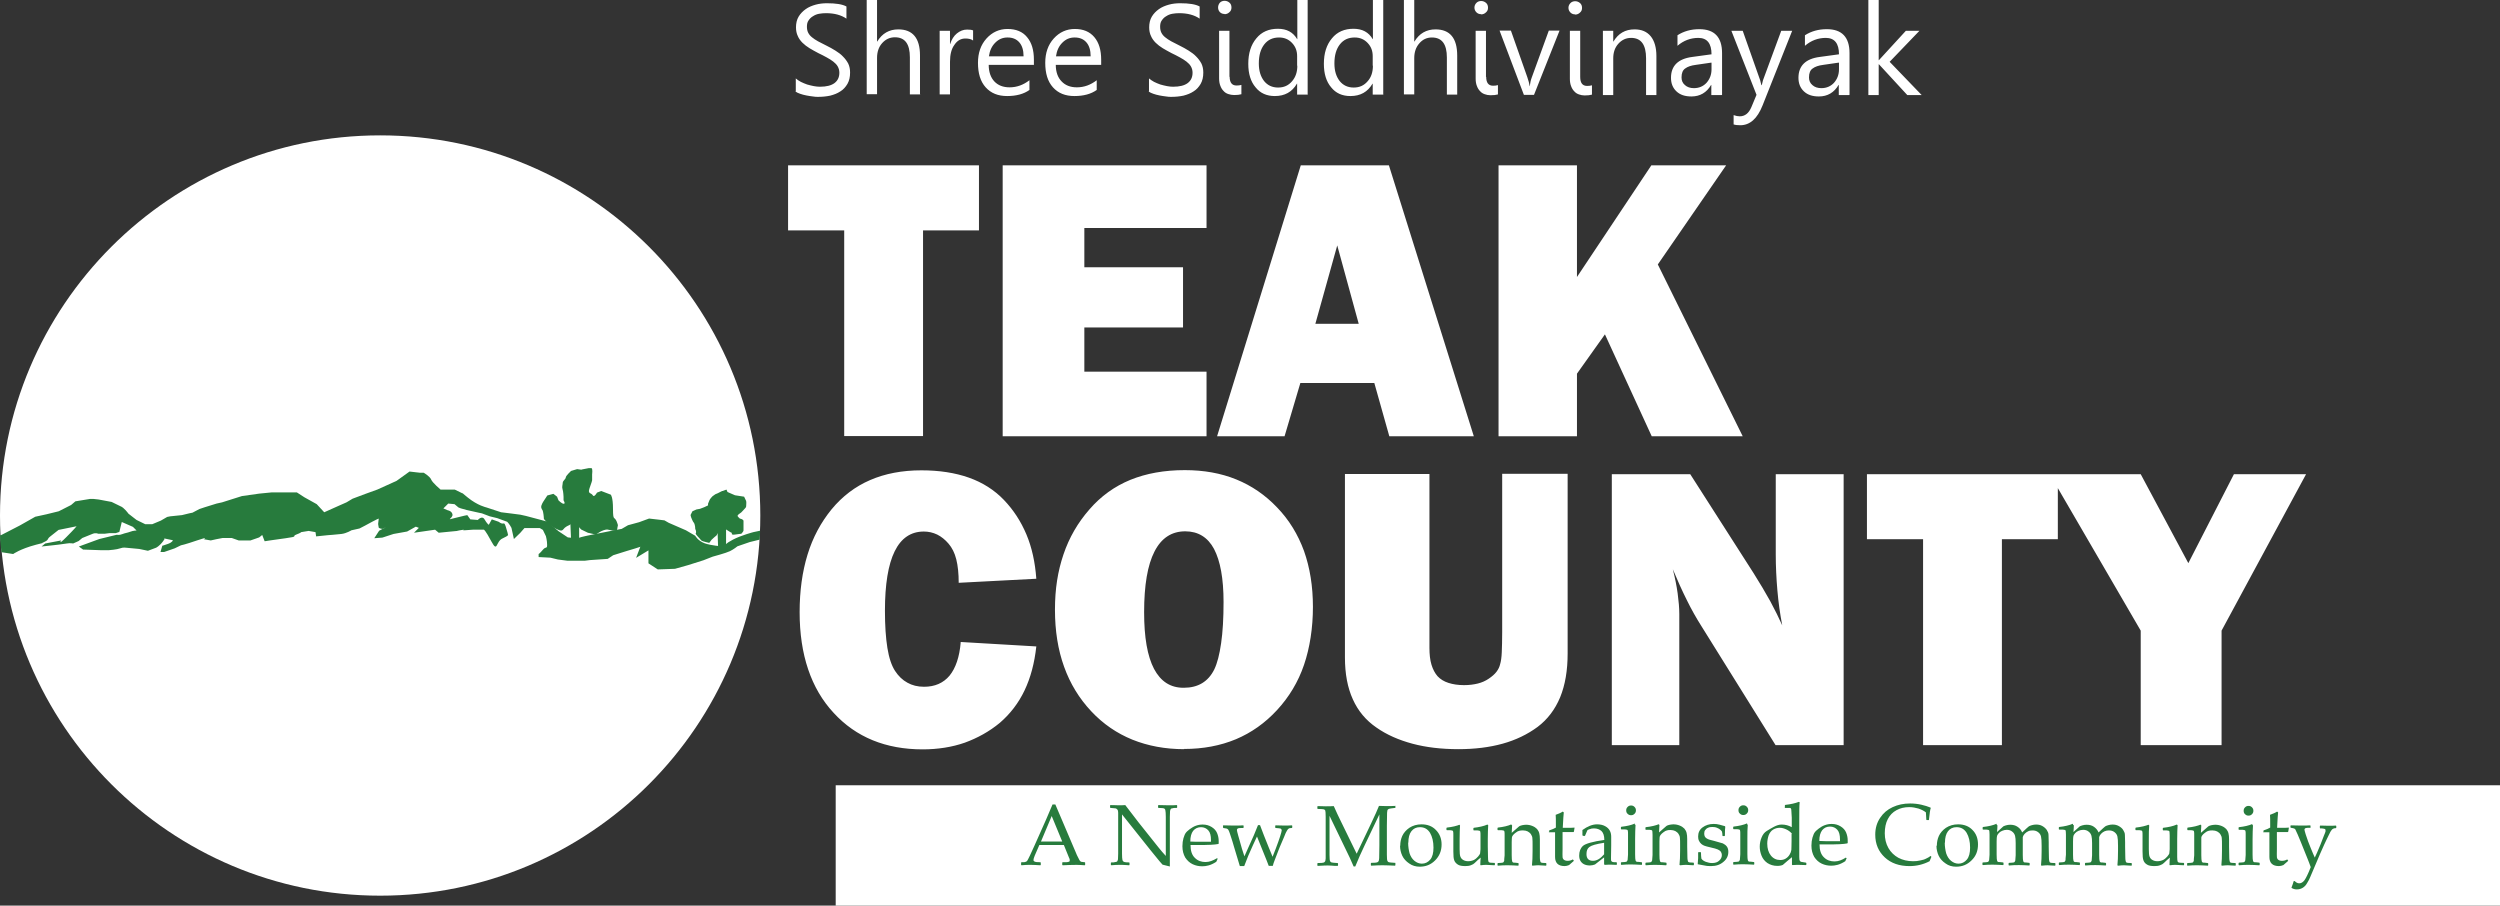 <?xml version="1.0" encoding="UTF-8"?>
<svg id="Layer_2" data-name="Layer 2" xmlns="http://www.w3.org/2000/svg" viewBox="0 0 123.37 44.69">
  <rect x="0" y="0" width="123.37" height="44.69" fill="#333333" stroke="none"/>
  <defs>
    <style>
      .cls-1, .cls-2 {
        fill-rule: evenodd;
      }

      .cls-1, .cls-3 {
        fill: #ffffff;
      }

      .cls-4, .cls-2 {
        fill: #277b3d;
      }

      .cls-5 {
        fill: #ffffff;
      }
    </style>
  </defs>
  <g id="Layer_1-2" data-name="Layer 1">
    <path class="cls-3" d="M86,21.53h-4.49l-2.31-5.03-1.38,1.94v3.09h-3.87V8.16h3.87v5.51l3.67-5.51h3.69l-3.37,4.89,4.19,8.48Zm-21.09-5.55h2.14l-1.06-3.87-1.08,3.87Zm3.65,5.55l-.74-2.63h-3.65l-.78,2.63h-3.33l4.13-13.37h4.35l4.19,13.37h-4.17Zm-9.02-3.19v3.19h-10.06V8.16h10.06v3.09h-6.03v1.94h4.87v2.97h-4.87v2.18h6.03Zm-13.99-6.98v10.16h-3.89V11.37h-2.77v-3.21h9.42v3.21h-2.77Z"/>
    <path class="cls-3" d="M113.8,23.4l-4.17,7.72v5.65h-3.99v-5.65l-4.49-7.72h4.49l2.35,4.39,2.25-4.39h3.57Zm-15.01,3.21v10.16h-3.89v-10.16h-2.77v-3.21h9.42v3.21h-2.77Zm-7.82,10.16h-3.35l-3.67-5.89c-.24-.38-.48-.8-.71-1.27-.23-.46-.46-.97-.69-1.52,.11,.43,.19,.83,.24,1.2,.05,.37,.08,.71,.08,1.01v6.47h-3.33v-13.37h3.87l3.13,4.89c.31,.49,.58,.95,.82,1.38,.23,.43,.43,.83,.59,1.19-.11-.57-.19-1.15-.24-1.73-.05-.58-.08-1.18-.08-1.78v-3.95h3.35v13.37Zm-13.61-13.37v8.84c0,.84-.12,1.56-.37,2.17-.25,.6-.62,1.09-1.11,1.46-.5,.37-1.08,.65-1.73,.83-.65,.18-1.38,.27-2.18,.27-.84,0-1.6-.09-2.27-.27-.67-.18-1.27-.44-1.78-.8-.51-.35-.9-.81-1.16-1.39-.26-.57-.39-1.26-.39-2.06v-9.06h4.17v8.58c0,.32,.03,.6,.1,.83,.07,.23,.17,.42,.3,.57,.14,.15,.32,.26,.54,.33,.22,.07,.47,.11,.77,.11,.25,0,.48-.03,.68-.08,.2-.05,.38-.13,.54-.24,.16-.11,.29-.22,.38-.34,.09-.12,.15-.24,.18-.38,.04-.13,.07-.33,.08-.59,.01-.26,.02-.58,.02-.98v-7.82h3.23Zm-18.94,10.54c.7,0,1.2-.3,1.5-.9,.15-.31,.26-.74,.34-1.3,.08-.55,.12-1.23,.12-2.03,0-1.16-.16-2.03-.47-2.62-.31-.58-.79-.87-1.42-.87-.67,0-1.18,.33-1.52,1-.34,.66-.51,1.66-.51,2.99,0,1.24,.16,2.17,.49,2.8,.33,.62,.81,.93,1.45,.93Zm.02,3.03c-.94,0-1.79-.16-2.56-.47-.76-.31-1.44-.77-2.03-1.4-.59-.63-1.04-1.36-1.34-2.2-.3-.83-.45-1.77-.45-2.81s.14-1.9,.42-2.73c.28-.83,.71-1.57,1.28-2.22,.56-.65,1.24-1.14,2.02-1.46,.79-.32,1.68-.48,2.69-.48,.93,0,1.78,.15,2.54,.46,.76,.31,1.43,.77,2.01,1.38,.59,.61,1.03,1.33,1.33,2.15,.29,.82,.44,1.74,.44,2.76s-.15,2.01-.44,2.86c-.29,.85-.74,1.59-1.33,2.23-.59,.64-1.27,1.12-2.03,1.44-.77,.32-1.62,.48-2.56,.48Zm-11.05-5.29l3.75,.22c-.09,.82-.28,1.54-.58,2.17-.3,.63-.71,1.16-1.22,1.6-.52,.43-1.1,.75-1.73,.98-.63,.22-1.33,.33-2.08,.33-1.82,0-3.29-.6-4.39-1.8-.56-.6-.98-1.32-1.26-2.15-.28-.83-.42-1.77-.42-2.82s.13-1.99,.39-2.84c.26-.85,.66-1.59,1.19-2.24,.53-.64,1.16-1.12,1.9-1.44,.74-.32,1.58-.48,2.53-.48,.88,0,1.66,.12,2.34,.36,.68,.24,1.26,.61,1.73,1.1,.47,.49,.84,1.06,1.11,1.7,.27,.64,.43,1.37,.49,2.19l-3.83,.2c0-.45-.04-.84-.12-1.16-.08-.32-.21-.57-.38-.77-.17-.2-.36-.35-.56-.45-.21-.1-.43-.15-.66-.15-1.28,0-1.92,1.3-1.92,3.91,0,.72,.04,1.33,.12,1.83,.08,.5,.21,.88,.38,1.14,.17,.26,.37,.45,.61,.58,.23,.13,.5,.2,.82,.2,.53,0,.95-.18,1.26-.55,.3-.37,.49-.92,.55-1.65Z"/>
    <path class="cls-5" d="M94.83,4.69h-.71l-1.4-1.52h-.01v1.52h-.51V0h.51V2.97h.01l1.33-1.45h.67l-1.47,1.53,1.58,1.64Zm-4.09-1.6l-.76,.11c-.24,.03-.41,.09-.53,.18-.12,.08-.18,.23-.18,.44,0,.15,.05,.28,.17,.38,.11,.1,.26,.15,.44,.15,.25,0,.46-.09,.62-.26,.16-.18,.25-.4,.25-.67v-.32Zm.51,1.6h-.51v-.5h-.01c-.22,.38-.55,.57-.97,.57-.32,0-.56-.08-.74-.25-.18-.17-.27-.39-.27-.67,0-.59,.35-.94,1.05-1.03l.95-.13c0-.54-.22-.81-.65-.81-.38,0-.73,.13-1.03,.39v-.52c.31-.2,.67-.3,1.08-.3,.74,0,1.12,.39,1.12,1.18v2.06Zm-2.81-3.17l-1.46,3.68c-.26,.66-.63,.98-1.1,.98-.13,0-.24-.01-.33-.04v-.46c.11,.04,.21,.06,.3,.06,.26,0,.45-.15,.58-.46l.25-.6-1.24-3.16h.56l.86,2.44s.03,.11,.06,.24h.02s.03-.13,.06-.24l.9-2.44h.53Zm-3.99,1.57l-.76,.11c-.24,.03-.41,.09-.53,.18-.12,.08-.18,.23-.18,.44,0,.15,.05,.28,.17,.38,.11,.1,.26,.15,.44,.15,.25,0,.46-.09,.62-.26,.16-.18,.25-.4,.25-.67v-.32Zm.51,1.6h-.51v-.5h-.01c-.22,.38-.55,.57-.97,.57-.32,0-.56-.08-.74-.25-.18-.17-.27-.39-.27-.67,0-.59,.35-.94,1.05-1.03l.95-.13c0-.54-.22-.81-.65-.81-.38,0-.73,.13-1.03,.39v-.52c.31-.2,.67-.3,1.08-.3,.74,0,1.12,.39,1.12,1.18v2.06Zm-3.22,0h-.51v-1.81c0-.67-.24-1.01-.74-1.01-.25,0-.46,.1-.63,.29-.17,.19-.25,.43-.25,.72v1.81h-.51V1.52h.51v.53h.01c.24-.4,.58-.6,1.04-.6,.35,0,.61,.11,.8,.34,.18,.22,.28,.55,.28,.97v1.94Zm-3.76-.89c0,.29,.11,.44,.34,.44,.09,0,.17-.01,.24-.03v.46s-.09,.02-.16,.03c-.06,0-.13,.01-.2,.01-.1,0-.2-.02-.28-.05-.09-.03-.17-.08-.23-.15-.07-.07-.12-.15-.16-.26-.04-.1-.06-.22-.06-.36V1.52h.51V3.8Zm-.25-3.09c-.09,0-.17-.03-.23-.09-.06-.06-.1-.14-.1-.23s.03-.17,.1-.24c.06-.06,.14-.09,.23-.09s.17,.03,.24,.09c.07,.06,.1,.14,.1,.24s-.03,.17-.1,.23c-.06,.06-.14,.1-.24,.1Zm-.77,.8l-1.26,3.17h-.5l-1.2-3.17h.56l.81,2.3c.06,.17,.1,.32,.11,.44h.01c.02-.16,.05-.3,.1-.43l.84-2.31h.54Zm-3.62,2.28c0,.29,.11,.44,.34,.44,.09,0,.17-.01,.24-.03v.46s-.09,.02-.16,.03c-.06,0-.13,.01-.21,.01-.1,0-.2-.02-.28-.05-.09-.03-.17-.08-.23-.15-.07-.07-.12-.15-.16-.26-.04-.1-.06-.22-.06-.36V1.52h.51V3.8Zm-.25-3.09c-.09,0-.17-.03-.23-.09-.06-.06-.1-.14-.1-.23s.03-.17,.1-.24c.06-.06,.14-.09,.23-.09s.17,.03,.24,.09c.07,.06,.1,.14,.1,.24s-.03,.17-.1,.23c-.06,.06-.14,.1-.24,.1Zm-1.18,3.97h-.51v-1.83c0-.66-.24-.99-.74-.99-.25,0-.46,.1-.62,.29-.17,.19-.25,.44-.25,.73v1.79h-.51V0h.51V2.05h.01c.24-.4,.59-.6,1.04-.6,.71,0,1.07,.43,1.07,1.29v1.95Zm-4.17-1.43v-.47c0-.26-.08-.47-.25-.65-.17-.18-.38-.27-.64-.27-.31,0-.55,.11-.73,.34-.18,.23-.27,.54-.27,.94,0,.37,.09,.65,.26,.87,.17,.21,.4,.32,.69,.32s.51-.1,.69-.31c.18-.2,.26-.46,.26-.77Zm.51,1.43h-.51v-.54h-.01c-.24,.41-.6,.61-1.09,.61-.4,0-.72-.14-.95-.43-.24-.28-.36-.67-.36-1.16,0-.52,.13-.94,.4-1.26,.26-.32,.62-.47,1.06-.47s.75,.17,.95,.51h.01V0h.51V4.69Zm-4.24-1.43v-.47c0-.26-.08-.47-.25-.65-.17-.18-.38-.27-.64-.27-.31,0-.55,.11-.73,.34-.18,.23-.27,.54-.27,.94,0,.37,.09,.65,.26,.87,.17,.21,.4,.32,.69,.32s.51-.1,.69-.31,.26-.46,.26-.77Zm.51,1.43h-.51v-.54h-.01c-.24,.41-.6,.61-1.09,.61-.4,0-.72-.14-.95-.43-.24-.28-.36-.67-.36-1.16,0-.52,.13-.94,.4-1.26,.26-.32,.62-.47,1.06-.47s.75,.17,.95,.51h.01V0h.51V4.69Zm-3.84-.89c0,.29,.11,.44,.34,.44,.09,0,.17-.01,.24-.03v.46s-.09,.02-.16,.03c-.06,0-.13,.01-.2,.01-.1,0-.2-.02-.29-.05-.09-.03-.17-.08-.23-.15-.07-.07-.12-.15-.16-.26-.04-.1-.06-.22-.06-.36V1.52h.51V3.8Zm-.25-3.09c-.09,0-.17-.03-.23-.09-.06-.06-.09-.14-.09-.23s.03-.17,.09-.24c.06-.06,.14-.09,.23-.09s.17,.03,.24,.09c.07,.06,.1,.14,.1,.24s-.03,.17-.1,.23c-.06,.06-.14,.1-.24,.1Zm-3.73,3.79v-.61c.07,.06,.16,.12,.25,.17,.1,.05,.2,.09,.31,.13,.11,.03,.22,.06,.33,.08,.11,.02,.21,.03,.3,.03,.32,0,.56-.06,.72-.18,.16-.12,.24-.29,.24-.51,0-.12-.03-.22-.08-.31-.05-.09-.13-.17-.22-.24-.09-.07-.2-.14-.33-.21-.13-.07-.26-.14-.41-.21-.15-.08-.3-.16-.43-.24-.13-.08-.25-.17-.35-.27-.1-.1-.18-.21-.23-.33-.06-.12-.09-.27-.09-.43,0-.2,.04-.38,.13-.53,.09-.15,.21-.27,.35-.37,.14-.1,.31-.17,.49-.22,.18-.05,.37-.07,.56-.07,.44,0,.76,.05,.96,.16V.92c-.26-.18-.6-.27-1.01-.27-.11,0-.23,.01-.34,.03-.11,.02-.21,.06-.3,.12-.09,.05-.16,.12-.22,.21-.06,.08-.08,.19-.08,.31,0,.11,.02,.21,.06,.29,.04,.08,.1,.16,.19,.23,.08,.07,.18,.13,.3,.2,.12,.06,.26,.13,.41,.21,.16,.08,.31,.16,.45,.25,.14,.09,.27,.18,.37,.29,.11,.11,.19,.22,.26,.35,.06,.13,.09,.27,.09,.44,0,.22-.04,.4-.13,.56-.09,.15-.2,.28-.35,.37-.15,.1-.31,.16-.5,.21-.19,.04-.39,.06-.6,.06-.07,0-.16,0-.26-.02-.1-.01-.21-.03-.32-.05-.11-.02-.21-.05-.3-.08-.1-.03-.17-.07-.23-.11Zm-2.88-1.71c0-.29-.07-.52-.21-.68-.14-.16-.33-.24-.58-.24s-.44,.09-.61,.26c-.17,.17-.27,.39-.31,.67h1.71Zm.52,.43h-2.24c0,.35,.1,.63,.29,.82,.18,.19,.43,.29,.75,.29,.36,0,.68-.12,.98-.35v.48c-.28,.2-.65,.3-1.1,.3s-.8-.14-1.06-.43c-.26-.29-.38-.69-.38-1.21,0-.49,.14-.89,.42-1.2,.28-.31,.63-.47,1.04-.47s.73,.13,.96,.4c.23,.27,.34,.64,.34,1.12v.27Zm-3.83-.43c0-.29-.07-.52-.21-.68-.14-.16-.33-.24-.58-.24s-.44,.09-.61,.26c-.17,.17-.27,.39-.31,.67h1.71Zm.52,.43h-2.24c0,.35,.1,.63,.28,.82,.18,.19,.43,.29,.75,.29,.36,0,.68-.12,.98-.35v.48c-.28,.2-.65,.3-1.1,.3s-.8-.14-1.06-.43c-.26-.29-.38-.69-.38-1.21,0-.49,.14-.89,.42-1.2,.28-.31,.63-.47,1.04-.47s.74,.13,.96,.4c.23,.27,.34,.64,.34,1.12v.27Zm-3.01-1.2c-.09-.07-.22-.1-.38-.1-.22,0-.4,.1-.54,.31-.15,.2-.22,.48-.22,.84v1.61h-.51V1.52h.51v.65h.01c.07-.22,.18-.4,.33-.52,.15-.12,.31-.19,.5-.19,.13,0,.23,.01,.3,.04v.53Zm-2.61,2.66h-.51v-1.83c0-.66-.24-.99-.74-.99-.25,0-.46,.1-.63,.29-.17,.19-.25,.44-.25,.73v1.79h-.51V0h.51V2.05h.01c.24-.4,.59-.6,1.04-.6,.71,0,1.07,.43,1.07,1.29v1.95Zm-6.14-.18v-.61c.07,.06,.15,.12,.25,.17,.1,.05,.2,.09,.31,.13,.11,.03,.22,.06,.33,.08,.11,.02,.21,.03,.3,.03,.32,0,.56-.06,.72-.18,.16-.12,.24-.29,.24-.51,0-.12-.03-.22-.08-.31-.05-.09-.13-.17-.22-.24-.09-.07-.2-.14-.33-.21-.13-.07-.26-.14-.41-.21-.15-.08-.3-.16-.43-.24-.13-.08-.25-.17-.35-.27-.1-.1-.18-.21-.23-.33-.06-.12-.09-.27-.09-.43,0-.2,.04-.38,.13-.53,.09-.15,.21-.27,.35-.37,.14-.1,.31-.17,.49-.22,.18-.05,.37-.07,.56-.07,.44,0,.76,.05,.96,.16V.92c-.26-.18-.6-.27-1.01-.27-.11,0-.23,.01-.34,.03-.11,.02-.21,.06-.3,.12-.09,.05-.16,.12-.22,.21-.06,.08-.08,.19-.08,.31,0,.11,.02,.21,.06,.29,.04,.08,.1,.16,.19,.23,.08,.07,.18,.13,.3,.2,.12,.06,.26,.13,.41,.21,.16,.08,.31,.16,.45,.25,.14,.09,.27,.18,.37,.29,.11,.11,.19,.22,.26,.35,.06,.13,.09,.27,.09,.44,0,.22-.04,.4-.13,.56-.09,.15-.2,.28-.35,.37-.15,.1-.31,.16-.5,.21-.19,.04-.39,.06-.6,.06-.07,0-.16,0-.26-.02-.1-.01-.21-.03-.32-.05-.11-.02-.21-.05-.3-.08-.1-.03-.17-.07-.23-.11Z"/>
    <path class="cls-1" d="M18.76,6.68c10.36,0,18.76,8.4,18.76,18.76s-8.4,18.76-18.76,18.76S0,35.79,0,25.44,8.4,6.68,18.76,6.68"/>
    <path class="cls-2" d="M.03,26.42l.95-.49,.76-.43,.55-.12,.61-.15,.61-.31,.21-.18,.73-.12h.15l.27,.03,.64,.12,.43,.21c.18,.06,.4,.37,.4,.37l.4,.31,.43,.21h.34l.43-.18,.31-.18,.15-.03,.58-.06,.37-.09,.15-.03,.34-.18,.27-.09,.58-.18,.27-.06,.98-.31,.85-.12,.61-.06h1.25l.37,.24,.61,.34,.37,.4,.76-.34,.34-.15,.3-.18,.64-.24,.58-.21,.95-.43,.64-.46,.52,.06h.18s.31,.18,.37,.34c.06,.15,.46,.49,.46,.49h.7l.43,.21s-.27-.21,.21,.18c.49,.4,.92,.49,.92,.49l.73,.24,.49,.06,.46,.06,.27,.06,1.13,.3c.24,.27,.49,.46,.49,.46l.27,.18,.18,.12,.58,.06s-.34,0,.55-.18c.88-.18,1.53-.3,1.53-.3l.31-.18,.55-.15,.49-.18,.52,.06,.24,.03,.21,.12,.85,.37,.46,.27s.12,.24,.46,.37c.34,.12,.85,.15,.85,.15l.18-.06s-.03-.06,.37-.27c.4-.21,1.01-.37,1.01-.37l.33-.07c0,.15-.01,.29-.02,.44l-.49,.12-.61,.21s-.18,.15-.37,.24c-.18,.09-.85,.27-.85,.27l-.46,.18-.76,.24-.64,.18-.85,.03-.46-.3v-.64l-.61,.37,.21-.55s.12-.03-.27,.09l-.4,.12-.67,.21-.27,.18-.88,.06-.24,.03h-.88l-.46-.06-.37-.09-.58-.03v-.15s.06-.03,.21-.21c.15-.18,.21-.03,.21-.24s-.06-.43-.06-.43l-.15-.31-.15-.09h-.76l-.21,.24-.31,.3-.12-.55c-.09-.18-.21-.3-.21-.3l-.49-.18-.37-.09-.4-.15s.85,.18-.15-.03c-1.01-.21-1.01-.27-1.01-.27l-.18-.15-.31-.03-.24,.24,.21,.09s.21,.03,.24,.21c.03,.18-.37,.31,.09,.18,.46-.12,.64-.15,.64-.15l.15,.21,.37,.03s.21-.24,.33-.03c.12,.21,.21,.27,.21,.27l.15-.27,.34,.12c.27,.21,.24-.06,.34,.21,.09,.27,.12,.43,.12,.43,0,0,.06,.03-.27,.18-.34,.15-.24,.73-.55,.15-.31-.58-.37-.58-.37-.58h-.55c-.31,.03-.49,.03-.49,.03,0,0,.18-.06-.15,0-.34,.06,.18,0-.43,.06l-.61,.06-.18-.15-1.04,.15,.24-.24-.15-.06-.43,.24-.67,.12-.55,.18-.4,.03,.24-.37,.34-.18-.15,.09c-.15,0-.21-.06-.21-.06l-.03-.18,.03-.27s-.15,.06-.31,.15c-.15,.09-.64,.34-.64,.34l-.4,.09s-.24,.15-.49,.18c-.24,.03-.67,.06-.67,.06l-.58,.06-.03-.21-.34-.06-.37,.06s0,.03-.24,.12c-.24,.09,.15,.09-.52,.18-.67,.09-1.04,.15-1.04,.15l-.12-.31-.15,.12-.43,.15h-.58l-.34-.12h-.46l-.31,.06-.27,.06-.34-.06s.27-.15-.34,.06c-.61,.21-.79,.24-.79,.24l-.31,.15-.52,.18h-.18l.09-.31s.03,0,.28-.09c.24-.09,.24-.18,.24-.18l-.43-.09s.12-.09-.06,.15c-.18,.24-.34,.31-.34,.31l-.4,.15-.43-.09-.64-.06s-.15-.03-.3,.03c-.15,.06-.55,.09-.55,.09h-.43l-.85-.03-.21-.15,1.01-.37,.37-.09,.49-.12s.12,.03,.27-.03c.15-.06,.24-.06,.4-.12,.15-.06,.31-.06,.31-.06l-.18-.18-.55-.24-.12,.49-.18,.06h-.31l-.24,.03h-.31s-.12-.06-.27,0c-.15,.06-.52,.21-.52,.21l-.18,.15-.27,.12s-.15-.03-.31,0c-.15,.03-.7,.09-.7,.09l-.55,.06,.18-.15,.79-.15s-.18,.27,.24-.15c.43-.43,.52-.55,.52-.55l-.89,.18s-.27,.21-.43,.34c-.15,.12-.03,.15-.31,.27-.27,.12,.43-.09-.37,.12-.79,.21-1.13,.46-1.13,.46l-.58-.09v-.02c-.03-.28-.06-.55-.07-.83"/>
    <path class="cls-2" d="M14.05,25.76s.34-.58,.4-.58c.05,0,.27,0,.31,0,.04,0,.14-.03,.14-.03l.15-.03,.09,.06,.13,.13,.07,.07s-1.28,.37-1.27,.37"/>
    <path class="cls-2" d="M12.73,25.83l.28-.08,.21-.08,.05-.03s.23-.04,.25-.06c.03-.01,.11-.05,.13-.07,.01-.02,.05-.16,.05-.16v-.13s-.23,0-.23,0c0,0-.24,.1-.26,.12-.02,.02-.22,.16-.22,.16l-.13,.13-.04,.06s-.09,.14-.09,.13"/>
    <path class="cls-2" d="M28.7,23.18l-.22-.03-.3,.09s-.26,.24-.26,.32-.15,.17-.15,.26-.05,.21-.01,.32c.04,.11,.05,.38,.05,.38v.17s.11,.17,.01,.17-.26-.17-.26-.17l-.07-.18-.18-.14-.3,.08-.17,.26s-.16,.22-.13,.34c.03,.12,.07,.09,.09,.22,.03,.13,.04,.34,.04,.34l.18,.21s.25,.17,.32,.22c.07,.05,.25,.12,.25,.12,0,0,.13,.07,.21-.04,.08-.11,.21-.17,.28-.2,.07-.03,.26-.2,.36-.07,.09,.13,.24,.28,.24,.28l.33,.16,.38,.09s.07-.03,.18-.11c.12-.08,.3-.14,.39-.14s.49,.16,.5-.03c.01-.18,.08-.11-.03-.37-.11-.26-.18,0-.18-.61s-.11-.71-.11-.71l-.47-.18-.21,.08s-.14,.26-.21,.13c-.07-.13-.26-.05-.16-.34,.11-.29,.13-.4,.13-.4v-.3s.04-.3-.04-.3h-.12l-.36,.07Z"/>
    <path class="cls-2" d="M33.31,26.59l-.17,.17-.25,.24s.01,.16,.09,.14c.08-.01,.43-.04,.43-.04h.38l.28-.13s-.11-.13-.17-.14c-.07-.01-.21-.09-.21-.09,0,0-.38-.09-.38-.14"/>
    <path class="cls-2" d="M35.63,24.23l-.21,.11-.12,.05-.14,.1s-.14,.14-.16,.22c-.03,.08-.06,.15-.06,.15v.08l-.19,.09-.21,.08-.17,.03-.2,.09-.09,.18s0,.06,.03,.13c.03,.07,.06,.15,.09,.2,.03,.05,.07,.07,.09,.19,.03,.12,0,.13,.03,.2,.02,.07,.03,.04,.03,.13,0,.09-.06,.03,.02,.14,.08,.1,.08,.09,.16,.18,.08,.09,.06,.08,.11,.11,.05,.03,.36,.1,.36,.1,0,0,.08-.11,.11-.15,.03-.04,.25-.22,.25-.22,0,0,.07-.13,.11-.17,.04-.04,.21-.2,.21-.2l.09,.04,.27,.17,.08,.04s-.07,.11,.14,.08c.2-.03,.32-.04,.32-.04,0,0,.11-.11,.11-.16s0-.09,0-.17v-.3c0-.09-.18-.12-.18-.12,0,0-.15-.13-.11-.15,.04-.03,0-.03,.09-.09,.09-.06,.08-.05,.18-.16,.1-.11,.15-.15,.15-.2s.02-.2,0-.27c-.03-.07-.1-.21-.1-.21l-.45-.07-.37-.16-.05-.12s-.2,.07-.18,.07"/>
    <polygon class="cls-2" points="28.14 25.65 28.19 26.87 28.58 26.8 28.58 25.53 28.14 25.65"/>
    <polygon class="cls-2" points="35.4 25.89 35.44 27.12 35.83 27.05 35.83 25.77 35.4 25.89"/>
    <rect class="cls-3" x="41.24" y="38.75" width="82.13" height="5.94"/>
    <path class="cls-4" d="M95.3,42.31l-.08,.19c-.31,.16-.64,.24-.99,.24-.5,0-.91-.14-1.22-.43-.31-.29-.47-.66-.47-1.12,0-.32,.08-.59,.24-.83,.16-.24,.36-.41,.62-.53,.26-.12,.54-.18,.86-.18,.19,0,.37,.02,.55,.06,.18,.04,.33,.09,.45,.14l.02,.02c-.03,.08-.06,.27-.09,.58v.02h-.11l-.02-.02-.02-.36c-.1-.08-.22-.14-.37-.19-.14-.04-.29-.07-.45-.07-.24,0-.45,.05-.63,.15-.19,.1-.33,.25-.43,.44-.1,.19-.15,.43-.15,.7s.06,.52,.18,.73c.12,.21,.29,.37,.49,.48,.21,.11,.45,.17,.73,.17,.12,0,.24-.01,.36-.04,.11-.02,.21-.05,.28-.09,.08-.03,.15-.08,.22-.13l.04,.04Zm-5.51-.81s.12,0,.29,.01c.17,0,.29,0,.37,0,.19,0,.31,0,.35,0,0-.03,0-.06,0-.08,0-.22-.04-.38-.13-.48s-.21-.16-.36-.16c-.17,0-.29,.06-.39,.18-.09,.12-.14,.29-.14,.53Zm1.34,.85l-.07,.15c-.14,.09-.27,.15-.39,.18-.11,.03-.21,.04-.3,.04-.17,0-.32-.03-.47-.1-.15-.07-.27-.18-.37-.33-.09-.16-.14-.34-.14-.56,0-.15,.02-.28,.05-.39,.04-.12,.07-.21,.11-.26,.04-.06,.11-.12,.2-.19,.09-.07,.19-.13,.3-.17,.11-.04,.22-.06,.34-.06,.17,0,.31,.04,.44,.12,.13,.08,.22,.18,.27,.3,.05,.12,.08,.25,.08,.39,0,.04,0,.08,0,.13l-.02,.02c-.09,.02-.22,.03-.38,.04-.16,0-.27,.01-.32,.01h-.67c0,.29,.07,.5,.22,.64,.14,.14,.32,.2,.52,.2,.1,0,.19-.02,.28-.05,.09-.03,.18-.08,.28-.14l.03,.03Zm-2.69-1.2c-.09-.1-.18-.17-.29-.22-.11-.05-.21-.08-.32-.08-.12,0-.23,.03-.33,.09-.1,.06-.17,.16-.22,.28-.04,.12-.07,.26-.07,.41,0,.24,.06,.44,.18,.59,.12,.15,.28,.22,.46,.22,.1,0,.19-.02,.27-.07,.08-.05,.14-.11,.19-.19,.05-.08,.08-.16,.09-.24,0-.08,.01-.22,.01-.44v-.36Zm-.36-1.32v-.09l.02-.02c.27-.03,.49-.08,.67-.15l.04,.02c-.02,.16-.02,.48-.02,.96v1.37c0,.14,0,.26,0,.37,0,.1,.01,.17,.03,.19,.01,.02,.03,.04,.06,.05,.03,.01,.11,.02,.24,.04l.02,.02v.08l-.02,.02c-.15,0-.27-.01-.35-.01-.07,0-.18,0-.32,.01l-.02-.02c0-.14,0-.23,0-.29,0,0,0-.03,0-.08-.08,.06-.15,.12-.23,.19-.11,.1-.19,.16-.22,.19-.06,.03-.16,.05-.27,.05-.19,0-.35-.05-.49-.14-.13-.09-.23-.21-.29-.36-.06-.15-.09-.3-.09-.45s.03-.31,.09-.45c.06-.15,.14-.25,.25-.32,.11-.07,.23-.14,.36-.21,.13-.07,.26-.11,.38-.11,.18,0,.34,.04,.5,.13v-.47c-.01-.16-.02-.27-.02-.34,0-.06-.01-.1-.02-.11,0-.01-.02-.02-.04-.03-.02,0-.1,0-.25,0l-.02-.02Zm-1.87,.84l.04,.03c-.02,.18-.02,.41-.02,.69v.47s0,.13,0,.29c0,.17,.01,.26,.02,.29,0,.03,.02,.05,.03,.06,.01,.01,.03,.02,.05,.02,.02,0,.09,0,.22,.02l.02,.02v.09l-.02,.02c-.17-.01-.34-.02-.5-.02s-.33,0-.5,.02l-.02-.02v-.09l.02-.02c.13,0,.21-.02,.23-.02,.02,0,.03-.01,.05-.03,.01-.01,.02-.03,.03-.06,0-.03,.01-.12,.02-.27,0-.15,0-.27,0-.35v-.41c0-.06,0-.13,0-.23,0-.1,0-.15-.01-.18,0-.02-.01-.04-.03-.05-.02,0-.05-.02-.11-.02h-.18s-.02-.02-.02-.02v-.09l.02-.02c.27-.03,.49-.08,.67-.16Zm-.18-.93c.07,0,.12,.02,.17,.07,.05,.05,.07,.1,.07,.17s-.02,.12-.07,.17c-.05,.05-.1,.07-.17,.07s-.12-.02-.17-.07c-.05-.04-.07-.1-.07-.17s.02-.12,.07-.17c.05-.05,.1-.07,.17-.07Zm-2.2,2.31h.09l.02,.02c0,.12,.01,.22,.02,.3,.04,.07,.12,.12,.22,.16,.11,.04,.21,.06,.31,.06,.15,0,.27-.04,.35-.12,.09-.08,.13-.17,.13-.28,0-.06-.02-.11-.05-.16-.03-.04-.08-.08-.15-.11-.06-.03-.18-.06-.35-.1-.14-.03-.24-.06-.3-.08-.06-.02-.11-.05-.16-.09-.05-.04-.09-.1-.12-.16-.03-.06-.04-.14-.04-.21,0-.19,.07-.34,.22-.45,.15-.11,.33-.17,.55-.17,.09,0,.2,.01,.3,.04,.11,.03,.19,.05,.25,.07l.02,.03c-.01,.06-.02,.2-.02,.44l-.02,.02h-.08l-.02-.02c0-.08-.01-.14-.02-.18,0-.03-.03-.07-.08-.11-.04-.04-.1-.07-.17-.1-.07-.03-.15-.04-.23-.04s-.16,.01-.21,.04c-.06,.02-.1,.06-.14,.11-.04,.05-.05,.11-.05,.18,0,.05,.01,.1,.03,.14,.02,.04,.06,.08,.1,.1,.04,.03,.09,.04,.14,.06l.23,.06c.19,.05,.33,.09,.42,.12,.08,.04,.15,.09,.2,.16,.05,.07,.07,.16,.07,.26,0,.19-.08,.36-.24,.49-.16,.14-.36,.21-.61,.21-.09,0-.2,0-.33-.03-.13-.02-.24-.04-.33-.06v-.03s.01-.14,.01-.14c0-.04,.01-.09,.01-.13,0-.04,0-.14,0-.28l.02-.02Zm-1.98-1.37l.04,.03c0,.09-.01,.22-.02,.37,.11-.09,.22-.19,.32-.28,.03-.03,.06-.05,.08-.06,.03-.01,.07-.03,.13-.04,.06-.01,.12-.02,.18-.02,.11,0,.21,.02,.31,.06,.1,.04,.17,.09,.23,.15,.05,.06,.09,.13,.11,.21,.02,.08,.03,.18,.03,.3v.37s0,.2,.01,.52c0,.13,.02,.21,.04,.24,.03,.03,.11,.04,.26,.04l.02,.02v.09l-.02,.02c-.18-.01-.3-.02-.36-.02-.04,0-.14,0-.3,.02l-.03-.02c.02-.18,.03-.42,.03-.71v-.27c0-.16,0-.28-.01-.35,0-.07-.03-.14-.07-.2-.04-.06-.09-.1-.16-.14-.07-.03-.14-.05-.23-.05-.07,0-.13,0-.18,.02-.05,.01-.11,.04-.17,.09-.06,.04-.11,.09-.14,.13-.03,.04-.05,.08-.05,.11,0,.03-.01,.11-.01,.22v.36s0,.13,0,.29c0,.17,.01,.26,.02,.29,0,.03,.02,.05,.03,.06,.01,.01,.03,.02,.05,.02,.02,0,.09,0,.23,.02l.02,.02v.09l-.02,.02c-.17-.01-.34-.02-.5-.02s-.33,0-.5,.02l-.02-.02v-.09l.02-.02c.14,0,.21-.02,.23-.02,.02,0,.03-.01,.05-.03,.01-.01,.02-.03,.03-.06,0-.03,.01-.12,.02-.27,0-.15,0-.27,0-.35v-.41c0-.06,0-.13,0-.23,0-.1-.01-.15-.01-.18,0-.02-.01-.04-.03-.05-.02,0-.05-.02-.11-.02h-.18s-.02-.02-.02-.02v-.09l.02-.02c.27-.03,.49-.08,.67-.16Zm-1.18,0l.04,.03c-.01,.18-.02,.41-.02,.69v.47s0,.13,0,.29c0,.17,.01,.26,.02,.29,0,.03,.02,.05,.03,.06,.01,.01,.03,.02,.05,.02,.02,0,.09,0,.22,.02l.02,.02v.09l-.02,.02c-.17-.01-.34-.02-.5-.02s-.33,0-.5,.02l-.02-.02v-.09l.02-.02c.13,0,.21-.02,.23-.02,.02,0,.03-.01,.05-.03,.01-.01,.02-.03,.03-.06,0-.03,.01-.12,.02-.27,0-.15,0-.27,0-.35v-.41c0-.06,0-.13,0-.23,0-.1,0-.15-.01-.18,0-.02-.01-.04-.03-.05-.02,0-.05-.02-.11-.02h-.18s-.02-.02-.02-.02v-.09l.02-.02c.27-.03,.49-.08,.67-.16Zm-.18-.93c.07,0,.12,.02,.17,.07,.05,.05,.07,.1,.07,.17s-.02,.12-.07,.17c-.05,.05-.1,.07-.17,.07s-.12-.02-.17-.07c-.05-.04-.07-.1-.07-.17s.02-.12,.07-.17c.05-.05,.1-.07,.17-.07Zm-1.33,1.84c-.39,.06-.63,.13-.73,.21-.1,.08-.14,.19-.14,.35,0,.22,.11,.33,.32,.33,.19,0,.37-.11,.55-.32v-.56Zm-.97-.33l-.08-.02-.02-.02v-.26c.25-.18,.49-.28,.72-.28,.16,0,.29,.03,.4,.09,.11,.06,.18,.13,.23,.22,.05,.09,.07,.19,.07,.31v.42s-.01,.62-.01,.62c0,.08,0,.14,.02,.15,.01,.02,.02,.03,.04,.04,.01,0,.04,.01,.09,.02h.12s.02,.03,.02,.03v.08l-.02,.02c-.1,0-.2-.01-.28-.01s-.18,0-.3,.01l-.03-.03v-.34s-.45,.35-.45,.35c-.08,.03-.16,.05-.25,.05-.11,0-.21-.02-.29-.06-.08-.04-.14-.1-.18-.17-.04-.07-.06-.16-.06-.26,0-.2,.06-.36,.19-.48,.13-.11,.48-.21,1.05-.29,0-.21-.05-.35-.14-.44-.09-.08-.22-.13-.37-.13-.08,0-.15,.01-.22,.04-.07,.02-.1,.04-.11,.06,0,.02-.05,.1-.11,.26h-.01Zm-1.74-.21v-.07c.15-.05,.25-.09,.33-.14,0-.36,0-.57-.01-.63,.14-.05,.26-.1,.35-.16l.05,.04c-.01,.09-.03,.34-.05,.76,.07,0,.14,0,.23,0,.16,0,.28,0,.35-.01v.02s-.03,.18-.03,.18l-.02,.02c-.07,0-.15,0-.24,0-.08,0-.18,0-.3,0v.85c-.01,.2,0,.32,0,.38,0,.06,.03,.11,.07,.14,.04,.03,.1,.05,.18,.05,.09,0,.18-.02,.26-.07l.05,.07s-.11,.09-.24,.21c-.07,.03-.15,.05-.22,.05-.31,0-.47-.15-.47-.45,0-.11,0-.21,0-.28,0-.02,0-.05,0-.07v-.87h-.09c-.06,0-.13,0-.21,0l-.02-.02Zm-1.87-.35l.04,.03c0,.09-.01,.22-.02,.37,.11-.09,.22-.19,.32-.28,.03-.03,.06-.05,.08-.06,.03-.01,.07-.03,.13-.04,.06-.01,.12-.02,.18-.02,.11,0,.21,.02,.31,.06,.1,.04,.17,.09,.23,.15,.05,.06,.09,.13,.11,.21,.02,.08,.03,.18,.03,.3v.37s0,.2,0,.52c0,.13,.02,.21,.04,.24,.03,.03,.11,.04,.26,.04l.02,.02v.09l-.02,.02c-.18-.01-.3-.02-.36-.02-.04,0-.14,0-.3,.02l-.03-.02c.02-.18,.03-.42,.03-.71v-.27c0-.16,0-.28-.01-.35,0-.07-.03-.14-.07-.2-.04-.06-.09-.1-.16-.14-.06-.03-.14-.05-.23-.05-.07,0-.13,0-.19,.02-.05,.01-.11,.04-.17,.09-.06,.04-.11,.09-.14,.13-.03,.04-.05,.08-.05,.11,0,.03-.01,.11-.01,.22v.36s0,.13,0,.29c0,.17,.01,.26,.02,.29,0,.03,.02,.05,.03,.06,.01,.01,.03,.02,.05,.02,.02,0,.09,0,.22,.02l.02,.02v.09l-.02,.02c-.17-.01-.34-.02-.5-.02s-.33,0-.5,.02l-.02-.02v-.09l.02-.02c.14,0,.21-.02,.23-.02,.02,0,.03-.01,.05-.03,.01-.01,.02-.03,.03-.06,0-.03,0-.12,.02-.27,0-.15,0-.27,0-.35v-.41c0-.06,0-.13,0-.23,0-.1,0-.15-.01-.18,0-.02-.01-.04-.03-.05-.02,0-.05-.02-.11-.02h-.18s-.02-.02-.02-.02v-.09l.02-.02c.27-.03,.49-.08,.67-.16Zm-2.57,0l.04,.03c-.01,.18-.02,.41-.02,.69v.49c0,.18,.01,.3,.04,.37,.03,.07,.07,.12,.14,.16,.07,.04,.15,.06,.24,.06,.1,0,.19-.02,.28-.06,.08-.04,.15-.1,.21-.17,.06-.07,.09-.12,.1-.15,0-.02,.01-.1,.02-.21v-.23s0-.22,0-.22c0-.06,0-.13,0-.23,0-.1,0-.15-.01-.18,0-.02-.01-.04-.03-.05-.02,0-.05-.02-.11-.02h-.18s-.02-.02-.02-.02v-.09l.02-.02c.26-.03,.49-.08,.67-.16l.04,.03c-.01,.18-.02,.41-.02,.69v.37s0,.19,.01,.51c0,.12,.01,.19,.02,.22,.01,.03,.03,.04,.05,.05,.02,.01,.08,.02,.19,.02h.06l.02,.02v.08l-.02,.02c-.2-.01-.33-.02-.39-.02-.08,0-.18,0-.29,.02l-.02-.02c0-.14,.01-.26,.02-.36-.09,.07-.19,.16-.3,.27-.04,.04-.1,.08-.19,.11-.08,.03-.17,.04-.27,.04-.16,0-.28-.02-.36-.07s-.15-.12-.18-.2c-.04-.09-.05-.24-.05-.45v-.16s0-.41,0-.41c0-.06,0-.13,0-.23,0-.1,0-.15-.01-.18,0-.02-.01-.04-.03-.05-.02,0-.05-.02-.11-.02h-.17s-.02-.02-.02-.02v-.09l.02-.02c.27-.03,.49-.08,.67-.16Zm-2.52,.89c0,.19,.03,.37,.07,.52,.05,.15,.13,.28,.24,.37,.11,.09,.23,.14,.37,.14,.16,0,.3-.07,.41-.2,.11-.13,.16-.33,.16-.59,0-.3-.06-.54-.17-.73-.12-.19-.28-.28-.5-.28-.18,0-.32,.07-.42,.2-.1,.13-.15,.32-.15,.56Zm-.39,.14c0-.17,.03-.32,.1-.48,.07-.15,.19-.29,.35-.4,.17-.11,.37-.17,.6-.17,.29,0,.53,.09,.71,.28,.18,.18,.28,.42,.28,.71,0,.32-.11,.58-.32,.79-.21,.21-.46,.31-.76,.31-.19,0-.37-.05-.52-.16-.15-.1-.27-.23-.34-.38-.07-.15-.11-.32-.11-.49Zm-.26-1.98l.02,.02v.1h-.02c-.15,.02-.25,.03-.28,.04-.04,.01-.06,.03-.08,.05-.02,.03-.02,.08-.03,.15,0,.07,0,.29-.01,.64v.96c0,.14,0,.3,0,.47,0,.18,.01,.28,.03,.31,.01,.03,.04,.05,.07,.06,.03,.01,.13,.02,.3,.03h.02v.12l-.02,.02c-.23-.01-.42-.02-.59-.02-.11,0-.31,0-.58,.02l-.02-.02v-.1l.02-.02c.15,0,.25-.01,.28-.02,.04-.01,.06-.03,.08-.06,.02-.03,.02-.08,.03-.15,0-.08,0-.29,.01-.63v-1.53l-.72,1.51c-.18,.38-.34,.73-.47,1.06h-.08c-.08-.18-.14-.32-.19-.43l-1-2.07v1.46c0,.14,0,.29,0,.47,0,.18,.01,.28,.03,.31,.01,.03,.04,.05,.07,.06,.03,.01,.13,.02,.3,.03l.02,.02v.1l-.02,.02h-.13c-.14-.01-.26-.02-.35-.02-.04,0-.21,0-.5,.02l-.02-.02v-.1l.02-.02c.15,0,.25-.01,.28-.02,.04-.01,.06-.03,.08-.06,.02-.03,.02-.08,.03-.15,0-.07,0-.29,0-.64v-.95c0-.13,0-.28,0-.46,0-.18-.01-.29-.02-.31-.01-.03-.04-.05-.07-.06-.04-.01-.13-.02-.3-.02l-.02-.02v-.1l.02-.02c.1,0,.22,.01,.39,.01,.15,0,.29,0,.4-.01,.12,.27,.23,.51,.34,.73l.79,1.62,.71-1.49c.19-.4,.32-.69,.39-.87,.13,0,.26,.01,.39,.01,.12,0,.25,0,.41-.01Zm-7.66,2.98l-.28-.93c-.05-.18-.1-.34-.15-.49-.05-.15-.08-.25-.1-.29-.02-.04-.03-.07-.05-.09-.02-.02-.04-.03-.06-.04-.02,0-.08-.02-.18-.03v-.02s-.01-.09-.01-.09l.02-.02c.1,0,.26,.01,.47,.01,.23,0,.4,0,.51-.01l.02,.02v.09l-.02,.02c-.15,0-.24,0-.27,.03-.03,.01-.04,.04-.04,.07s.02,.12,.06,.26l.19,.67c.03,.1,.07,.23,.12,.37,.04-.09,.09-.21,.16-.36l.31-.69c.07-.16,.14-.33,.2-.49h.1l.19,.5,.24,.6,.19,.46,.16-.41c.09-.24,.16-.43,.21-.59,.05-.16,.08-.26,.08-.3s-.02-.07-.05-.09c-.03-.01-.11-.02-.25-.03l-.02-.02v-.09l.02-.02c.16,0,.3,.01,.41,.01,.14,0,.27,0,.39-.01l.02,.02v.09l-.02,.02c-.08,0-.13,.01-.15,.03-.03,.01-.06,.05-.09,.1-.03,.05-.09,.16-.15,.33l-.21,.49-.09,.23-.15,.39c-.05,.12-.08,.22-.1,.3h-.2l-.1-.26-.48-1.19-.2,.43-.23,.52-.2,.51h-.2Zm-2.43-1.2s.12,0,.29,.01c.17,0,.29,0,.37,0,.19,0,.31,0,.35,0,0-.03,0-.06,0-.08,0-.22-.04-.38-.13-.48-.09-.1-.21-.16-.36-.16-.16,0-.29,.06-.39,.18-.09,.12-.14,.29-.14,.53Zm1.34,.85l-.07,.15c-.14,.09-.27,.15-.39,.18-.11,.03-.21,.04-.3,.04-.17,0-.32-.03-.47-.1-.15-.07-.27-.18-.37-.33-.09-.16-.14-.34-.14-.56,0-.15,.02-.28,.05-.39,.04-.12,.07-.21,.11-.26,.04-.06,.11-.12,.2-.19,.1-.07,.19-.13,.3-.17,.11-.04,.22-.06,.34-.06,.17,0,.31,.04,.44,.12,.13,.08,.22,.18,.27,.3,.05,.12,.08,.25,.08,.39,0,.04,0,.08,0,.13l-.02,.02c-.09,.02-.22,.03-.38,.04-.16,0-.26,.01-.32,.01h-.67c0,.29,.07,.5,.22,.64,.14,.14,.32,.2,.52,.2,.1,0,.19-.02,.28-.05,.09-.03,.18-.08,.29-.14l.03,.03Zm-5.25,.32l-.02-.02v-.1l.02-.02c.09,0,.15,0,.2-.02,.05,0,.08-.02,.1-.04,.01-.02,.02-.05,.03-.09,0-.04,0-.14,.01-.29,0-.15,0-.26,0-.33v-1.68c0-.07-.01-.12-.04-.16-.03-.03-.06-.06-.11-.06-.04,0-.12-.01-.23-.02l-.02-.02v-.1l.02-.02c.19,0,.32,.01,.38,.01,.14,0,.26,0,.35-.01l.66,.86,.98,1.23c.12,.15,.24,.29,.36,.42v-1.61c0-.05,0-.16,0-.32,0-.16-.01-.27-.02-.31,0-.04-.02-.07-.04-.09-.02-.01-.05-.03-.1-.03-.05,0-.11-.01-.2-.01l-.02-.02v-.1l.02-.02c.11,0,.27,.01,.48,.01,.19,0,.33,0,.42-.01l.02,.02v.1l-.02,.02c-.09,0-.16,0-.21,.02-.05,0-.08,.02-.09,.04-.01,.02-.02,.05-.03,.09,0,.04,0,.14-.01,.29,0,.15,0,.26,0,.33v1.56c0,.19,0,.38,0,.56-.07-.02-.19-.05-.36-.09l-.15-.17-.44-.54-1.41-1.77v1.6c0,.06,0,.18,0,.34,0,.16,.01,.26,.02,.3s.02,.06,.03,.07c.01,.01,.04,.03,.07,.04,.04,.01,.11,.02,.23,.02l.02,.02v.1l-.02,.02c-.07,0-.19-.02-.35-.02-.21,0-.39,0-.54,.02Zm-3.48-1.17h1.06l-.52-1.26-.53,1.26Zm-.95,1.17l-.02-.02v-.11l.02-.02c.1,0,.17,0,.2-.02,.03,0,.06-.03,.08-.05,.02-.03,.07-.12,.14-.27l.22-.48,.57-1.28c.11-.25,.21-.5,.32-.75h.14l.89,2.09,.12,.28c.03,.08,.07,.17,.12,.26,.04,.09,.08,.15,.09,.16,.02,.02,.04,.03,.06,.04,.03,0,.08,.01,.17,.02l.02,.02v.11l-.02,.02c-.15-.01-.28-.02-.4-.02-.23,0-.46,.01-.69,.02l-.02-.02v-.11l.02-.02c.16,0,.25,0,.29-.02,.04,0,.06-.03,.06-.07,0-.03,0-.07-.03-.12l-.26-.64h-1.21l-.23,.53c-.04,.1-.06,.17-.06,.21,0,.04,.02,.06,.06,.08,.04,.02,.13,.03,.28,.03l.02,.02v.11l-.02,.02c-.18-.01-.34-.02-.47-.02-.15,0-.31,0-.46,.02Z"/>
    <path class="cls-4" d="M113.08,43.8c.05-.12,.08-.22,.11-.32h.05c.07,.07,.14,.11,.22,.11,.1,0,.18-.05,.26-.15,.07-.1,.18-.31,.31-.65-.05-.15-.11-.29-.16-.42l-.33-.82c-.03-.08-.09-.21-.15-.36-.07-.16-.11-.24-.12-.26-.01-.02-.03-.03-.05-.04-.02-.01-.08-.03-.17-.04l-.02-.02v-.08l.02-.02c.16,0,.32,.01,.49,.01,.2,0,.35,0,.46-.01l.02,.02v.1s-.07,0-.14,0c-.07,0-.11,.02-.13,.03-.02,.02-.03,.04-.03,.06,0,.02,.02,.1,.06,.23,.04,.13,.08,.24,.12,.35l.13,.33c.09,.21,.15,.37,.2,.47l.11-.24c.04-.09,.09-.22,.17-.4l.17-.44c.05-.11,.07-.18,.08-.21,0-.03,0-.05,0-.06,0-.03-.01-.05-.03-.06-.02-.01-.07-.02-.15-.03h-.09s-.01-.03-.01-.03v-.09l.02-.02c.12,0,.26,.01,.42,.01,.15,0,.26,0,.35-.01l.02,.02v.09l-.02,.02c-.05,0-.09,0-.12,.02-.03,.01-.06,.03-.09,.07-.03,.03-.08,.12-.15,.27-.07,.15-.15,.3-.22,.46l-.2,.45-.48,1.13c-.04,.1-.09,.2-.16,.31-.06,.11-.14,.19-.23,.24-.09,.05-.18,.07-.28,.07-.09,0-.17-.02-.25-.07m-1.39-2.77v-.07c.15-.05,.25-.09,.33-.14,0-.36,0-.57-.01-.63,.14-.05,.26-.1,.35-.16l.05,.04c-.01,.09-.03,.34-.05,.76,.07,0,.14,0,.23,0,.16,0,.28,0,.35-.01v.02s-.03,.18-.03,.18l-.02,.02c-.07,0-.15,0-.24,0-.08,0-.18,0-.3,0v.85c-.01,.2,0,.32,0,.38,0,.06,.03,.11,.07,.14,.04,.03,.1,.05,.18,.05,.09,0,.18-.02,.26-.07l.05,.07s-.11,.09-.24,.21c-.07,.03-.15,.05-.22,.05-.31,0-.47-.15-.47-.45,0-.11,0-.21,0-.28,0-.02,0-.05,0-.07v-.87h-.09c-.06,0-.13,0-.21,0l-.02-.02Zm-.56-.35l.04,.03c-.01,.18-.02,.41-.02,.69v.47s0,.13,0,.29c0,.17,.01,.26,.02,.29,0,.03,.02,.05,.03,.06,.01,.01,.03,.02,.05,.02,.02,0,.09,0,.23,.02l.02,.02v.09l-.02,.02c-.17-.01-.34-.02-.5-.02s-.33,0-.5,.02l-.02-.02v-.09l.02-.02c.13,0,.21-.02,.23-.02,.02,0,.03-.01,.05-.03,.01-.01,.02-.03,.03-.06,0-.03,.01-.12,.02-.27,0-.15,0-.27,0-.35v-.41c0-.06,0-.13,0-.23,0-.1,0-.15-.01-.18,0-.02-.01-.04-.03-.05-.02,0-.05-.02-.11-.02h-.18s-.02-.02-.02-.02v-.09l.02-.02c.27-.03,.49-.08,.67-.16Zm-.18-.93c.07,0,.12,.02,.17,.07,.05,.05,.07,.1,.07,.17s-.02,.12-.07,.17c-.05,.05-.1,.07-.17,.07s-.12-.02-.17-.07c-.05-.04-.07-.1-.07-.17s.02-.12,.07-.17c.05-.05,.1-.07,.17-.07Zm-2.37,.93l.04,.03c0,.09-.01,.22-.02,.37,.11-.09,.22-.19,.32-.28,.03-.03,.06-.05,.08-.06,.03-.01,.07-.03,.13-.04,.06-.01,.12-.02,.18-.02,.11,0,.21,.02,.31,.06,.1,.04,.17,.09,.23,.15,.05,.06,.09,.13,.11,.21,.02,.08,.03,.18,.03,.3v.37s0,.2,.01,.52c0,.13,.02,.21,.04,.24,.03,.03,.11,.04,.26,.04l.02,.02v.09l-.02,.02c-.18-.01-.3-.02-.36-.02-.04,0-.14,0-.3,.02l-.03-.02c.02-.18,.03-.42,.03-.71v-.27c0-.16,0-.28-.01-.35,0-.07-.03-.14-.07-.2-.04-.06-.09-.1-.16-.14-.06-.03-.14-.05-.23-.05-.07,0-.13,0-.19,.02-.05,.01-.11,.04-.17,.09-.06,.04-.11,.09-.14,.13-.03,.04-.05,.08-.05,.11,0,.03,0,.11,0,.22v.36s0,.13,0,.29c0,.17,.01,.26,.02,.29,0,.03,.02,.05,.03,.06,.01,.01,.03,.02,.05,.02,.02,0,.09,0,.22,.02l.02,.02v.09l-.02,.02c-.17-.01-.34-.02-.5-.02s-.33,0-.5,.02l-.02-.02v-.09l.02-.02c.13,0,.21-.02,.23-.02,.02,0,.03-.01,.05-.03,.01-.01,.02-.03,.03-.06,0-.03,0-.12,.02-.27,0-.15,0-.27,0-.35v-.41c0-.06,0-.13,0-.23,0-.1,0-.15-.01-.18,0-.02-.01-.04-.03-.05-.02,0-.05-.02-.11-.02h-.17s-.02-.02-.02-.02v-.09l.02-.02c.27-.03,.49-.08,.67-.16Zm-2.57,0l.04,.03c-.02,.18-.02,.41-.02,.69v.49c0,.18,.01,.3,.04,.37,.03,.07,.07,.12,.14,.16,.07,.04,.15,.06,.24,.06,.1,0,.19-.02,.28-.06,.08-.04,.15-.1,.21-.17,.06-.07,.09-.12,.1-.15,0-.02,.01-.1,.02-.21v-.23s0-.22,0-.22c0-.06,0-.13,0-.23,0-.1-.01-.15-.01-.18,0-.02-.01-.04-.03-.05-.02,0-.05-.02-.11-.02h-.17s-.02-.02-.02-.02v-.09l.02-.02c.27-.03,.49-.08,.67-.16l.04,.03c-.01,.18-.02,.41-.02,.69v.37s0,.19,0,.51c0,.12,.01,.19,.02,.22,.01,.03,.03,.04,.05,.05,.02,.01,.08,.02,.19,.02h.06l.02,.02v.08l-.02,.02c-.2-.01-.33-.02-.39-.02-.08,0-.18,0-.29,.02l-.02-.02c0-.14,.01-.26,.02-.36-.09,.07-.19,.16-.3,.27-.04,.04-.1,.08-.19,.11-.08,.03-.17,.04-.27,.04-.16,0-.28-.02-.36-.07-.09-.05-.15-.12-.18-.2-.04-.09-.05-.24-.05-.45v-.16s0-.41,0-.41c0-.06,0-.13,0-.23,0-.1,0-.15-.01-.18,0-.02-.01-.04-.03-.05-.02,0-.05-.02-.11-.02h-.18s-.02-.02-.02-.02v-.09l.02-.02c.26-.03,.49-.08,.67-.16Zm-3.72,0l.04,.03c0,.09-.01,.2-.02,.33l.2-.18c.05-.05,.09-.08,.11-.1,.02-.01,.06-.03,.13-.05,.07-.02,.14-.03,.21-.03,.14,0,.26,.03,.36,.1,.1,.07,.18,.16,.23,.28,.19-.18,.3-.28,.33-.3,.03-.02,.08-.04,.15-.06,.07-.02,.14-.03,.21-.03,.11,0,.21,.02,.3,.07,.09,.05,.17,.11,.22,.19,.05,.08,.09,.16,.09,.25,0,.09,.01,.21,.01,.37v.22s0,.2,.01,.52c0,.13,.02,.21,.04,.24,.03,.03,.11,.04,.26,.04l.02,.02v.09l-.02,.02c-.18-.01-.3-.02-.36-.02-.04,0-.14,0-.3,.02l-.03-.02c.02-.18,.03-.42,.03-.71v-.25c0-.22-.01-.38-.03-.46-.02-.09-.07-.16-.15-.22-.08-.06-.17-.08-.27-.08-.07,0-.14,.01-.21,.04-.07,.03-.12,.07-.18,.13-.05,.06-.08,.11-.09,.16,0,.05,0,.14,0,.28v.26c0,.06,0,.18,0,.34,0,.17,.01,.27,.02,.29,0,.03,.02,.05,.03,.06,.01,.01,.03,.02,.05,.02,.02,0,.09,0,.22,.02l.02,.02v.09l-.02,.02c-.17-.01-.34-.02-.5-.02-.15,0-.32,0-.5,.02l-.02-.02v-.09l.02-.02c.14,0,.21-.02,.23-.02,.02,0,.03-.01,.05-.03,.01-.01,.02-.03,.03-.06,0-.03,.01-.12,.02-.27,0-.15,0-.27,0-.35v-.24c0-.16-.01-.28-.03-.36-.02-.08-.07-.16-.14-.21-.07-.06-.16-.09-.27-.09-.08,0-.16,.02-.23,.05-.07,.03-.13,.07-.17,.12-.04,.05-.07,.09-.08,.13-.01,.04-.02,.13-.02,.27v.31c0,.06,0,.18,0,.34,0,.17,.01,.27,.02,.29,0,.03,.02,.05,.03,.06,.01,.01,.03,.02,.05,.02,.02,0,.09,0,.22,.02l.02,.02v.09l-.02,.02c-.17-.01-.34-.02-.5-.02s-.33,0-.5,.02l-.02-.02v-.09l.02-.02c.14,0,.21-.02,.23-.02,.02,0,.03-.01,.05-.03,.01-.01,.02-.03,.03-.06,0-.03,0-.12,.02-.27,0-.15,0-.27,0-.35v-.41c0-.06,0-.13,0-.23,0-.1-.01-.15-.01-.18,0-.02-.01-.04-.03-.05-.02,0-.05-.02-.11-.02h-.18s-.02-.02-.02-.02v-.09l.02-.02c.27-.03,.49-.08,.67-.16Zm-3.77,0l.04,.03c0,.09-.01,.2-.02,.33l.2-.18c.06-.05,.09-.08,.11-.1,.02-.01,.06-.03,.13-.05,.07-.02,.14-.03,.21-.03,.14,0,.26,.03,.36,.1,.11,.07,.18,.16,.23,.28,.19-.18,.3-.28,.33-.3,.03-.02,.08-.04,.15-.06,.07-.02,.14-.03,.21-.03,.11,0,.21,.02,.3,.07,.09,.05,.16,.11,.22,.19,.05,.08,.09,.16,.09,.25,0,.09,.01,.21,.01,.37v.22s0,.2,.01,.52c0,.13,.02,.21,.04,.24,.03,.03,.11,.04,.26,.04l.02,.02v.09l-.02,.02c-.18-.01-.3-.02-.36-.02-.03,0-.14,0-.3,.02l-.03-.02c.02-.18,.03-.42,.03-.71v-.25c0-.22-.01-.38-.03-.46-.02-.09-.07-.16-.15-.22-.08-.06-.17-.08-.27-.08-.07,0-.15,.01-.21,.04-.07,.03-.12,.07-.18,.13-.05,.06-.08,.11-.09,.16,0,.05,0,.14,0,.28v.26c0,.06,0,.18,0,.34,0,.17,.01,.27,.02,.29,0,.03,.02,.05,.03,.06,.01,.01,.03,.02,.05,.02,.02,0,.09,0,.22,.02l.02,.02v.09l-.02,.02c-.17-.01-.34-.02-.5-.02-.15,0-.32,0-.5,.02l-.02-.02v-.09l.02-.02c.14,0,.21-.02,.23-.02,.02,0,.03-.01,.05-.03,.01-.01,.02-.03,.03-.06,0-.03,.01-.12,.02-.27,0-.15,0-.27,0-.35v-.24c0-.16-.01-.28-.03-.36-.02-.08-.07-.16-.14-.21-.07-.06-.16-.09-.27-.09-.08,0-.16,.02-.23,.05-.07,.03-.13,.07-.17,.12-.04,.05-.07,.09-.08,.13-.01,.04-.02,.13-.02,.27v.31c0,.06,0,.18,0,.34,0,.17,.01,.27,.02,.29,0,.03,.02,.05,.03,.06,.01,.01,.03,.02,.05,.02,.02,0,.09,0,.22,.02l.02,.02v.09l-.02,.02c-.17-.01-.34-.02-.5-.02s-.33,0-.5,.02l-.02-.02v-.09l.02-.02c.14,0,.21-.02,.23-.02,.02,0,.03-.01,.05-.03,.01-.01,.02-.03,.03-.06,0-.03,.01-.12,.02-.27,0-.15,0-.27,0-.35v-.41c0-.06,0-.13,0-.23,0-.1-.01-.15-.01-.18,0-.02-.01-.04-.03-.05-.02,0-.05-.02-.11-.02h-.17s-.02-.02-.02-.02v-.09l.02-.02c.27-.03,.49-.08,.67-.16Zm-2.56,.89c0,.19,.03,.37,.07,.52,.05,.15,.13,.28,.24,.37,.11,.09,.23,.14,.37,.14,.16,0,.3-.07,.41-.2,.11-.13,.16-.33,.16-.59,0-.3-.06-.54-.17-.73-.12-.19-.28-.28-.5-.28-.18,0-.32,.07-.42,.2-.1,.13-.15,.32-.15,.56Zm-.39,.14c0-.17,.03-.32,.1-.48,.07-.15,.19-.29,.35-.4,.17-.11,.37-.17,.6-.17,.29,0,.53,.09,.71,.28,.18,.18,.27,.42,.27,.71,0,.32-.1,.58-.32,.79-.21,.21-.46,.31-.76,.31-.2,0-.37-.05-.52-.16-.15-.1-.27-.23-.34-.38-.07-.15-.11-.32-.11-.49Z"/>
  </g>
</svg>